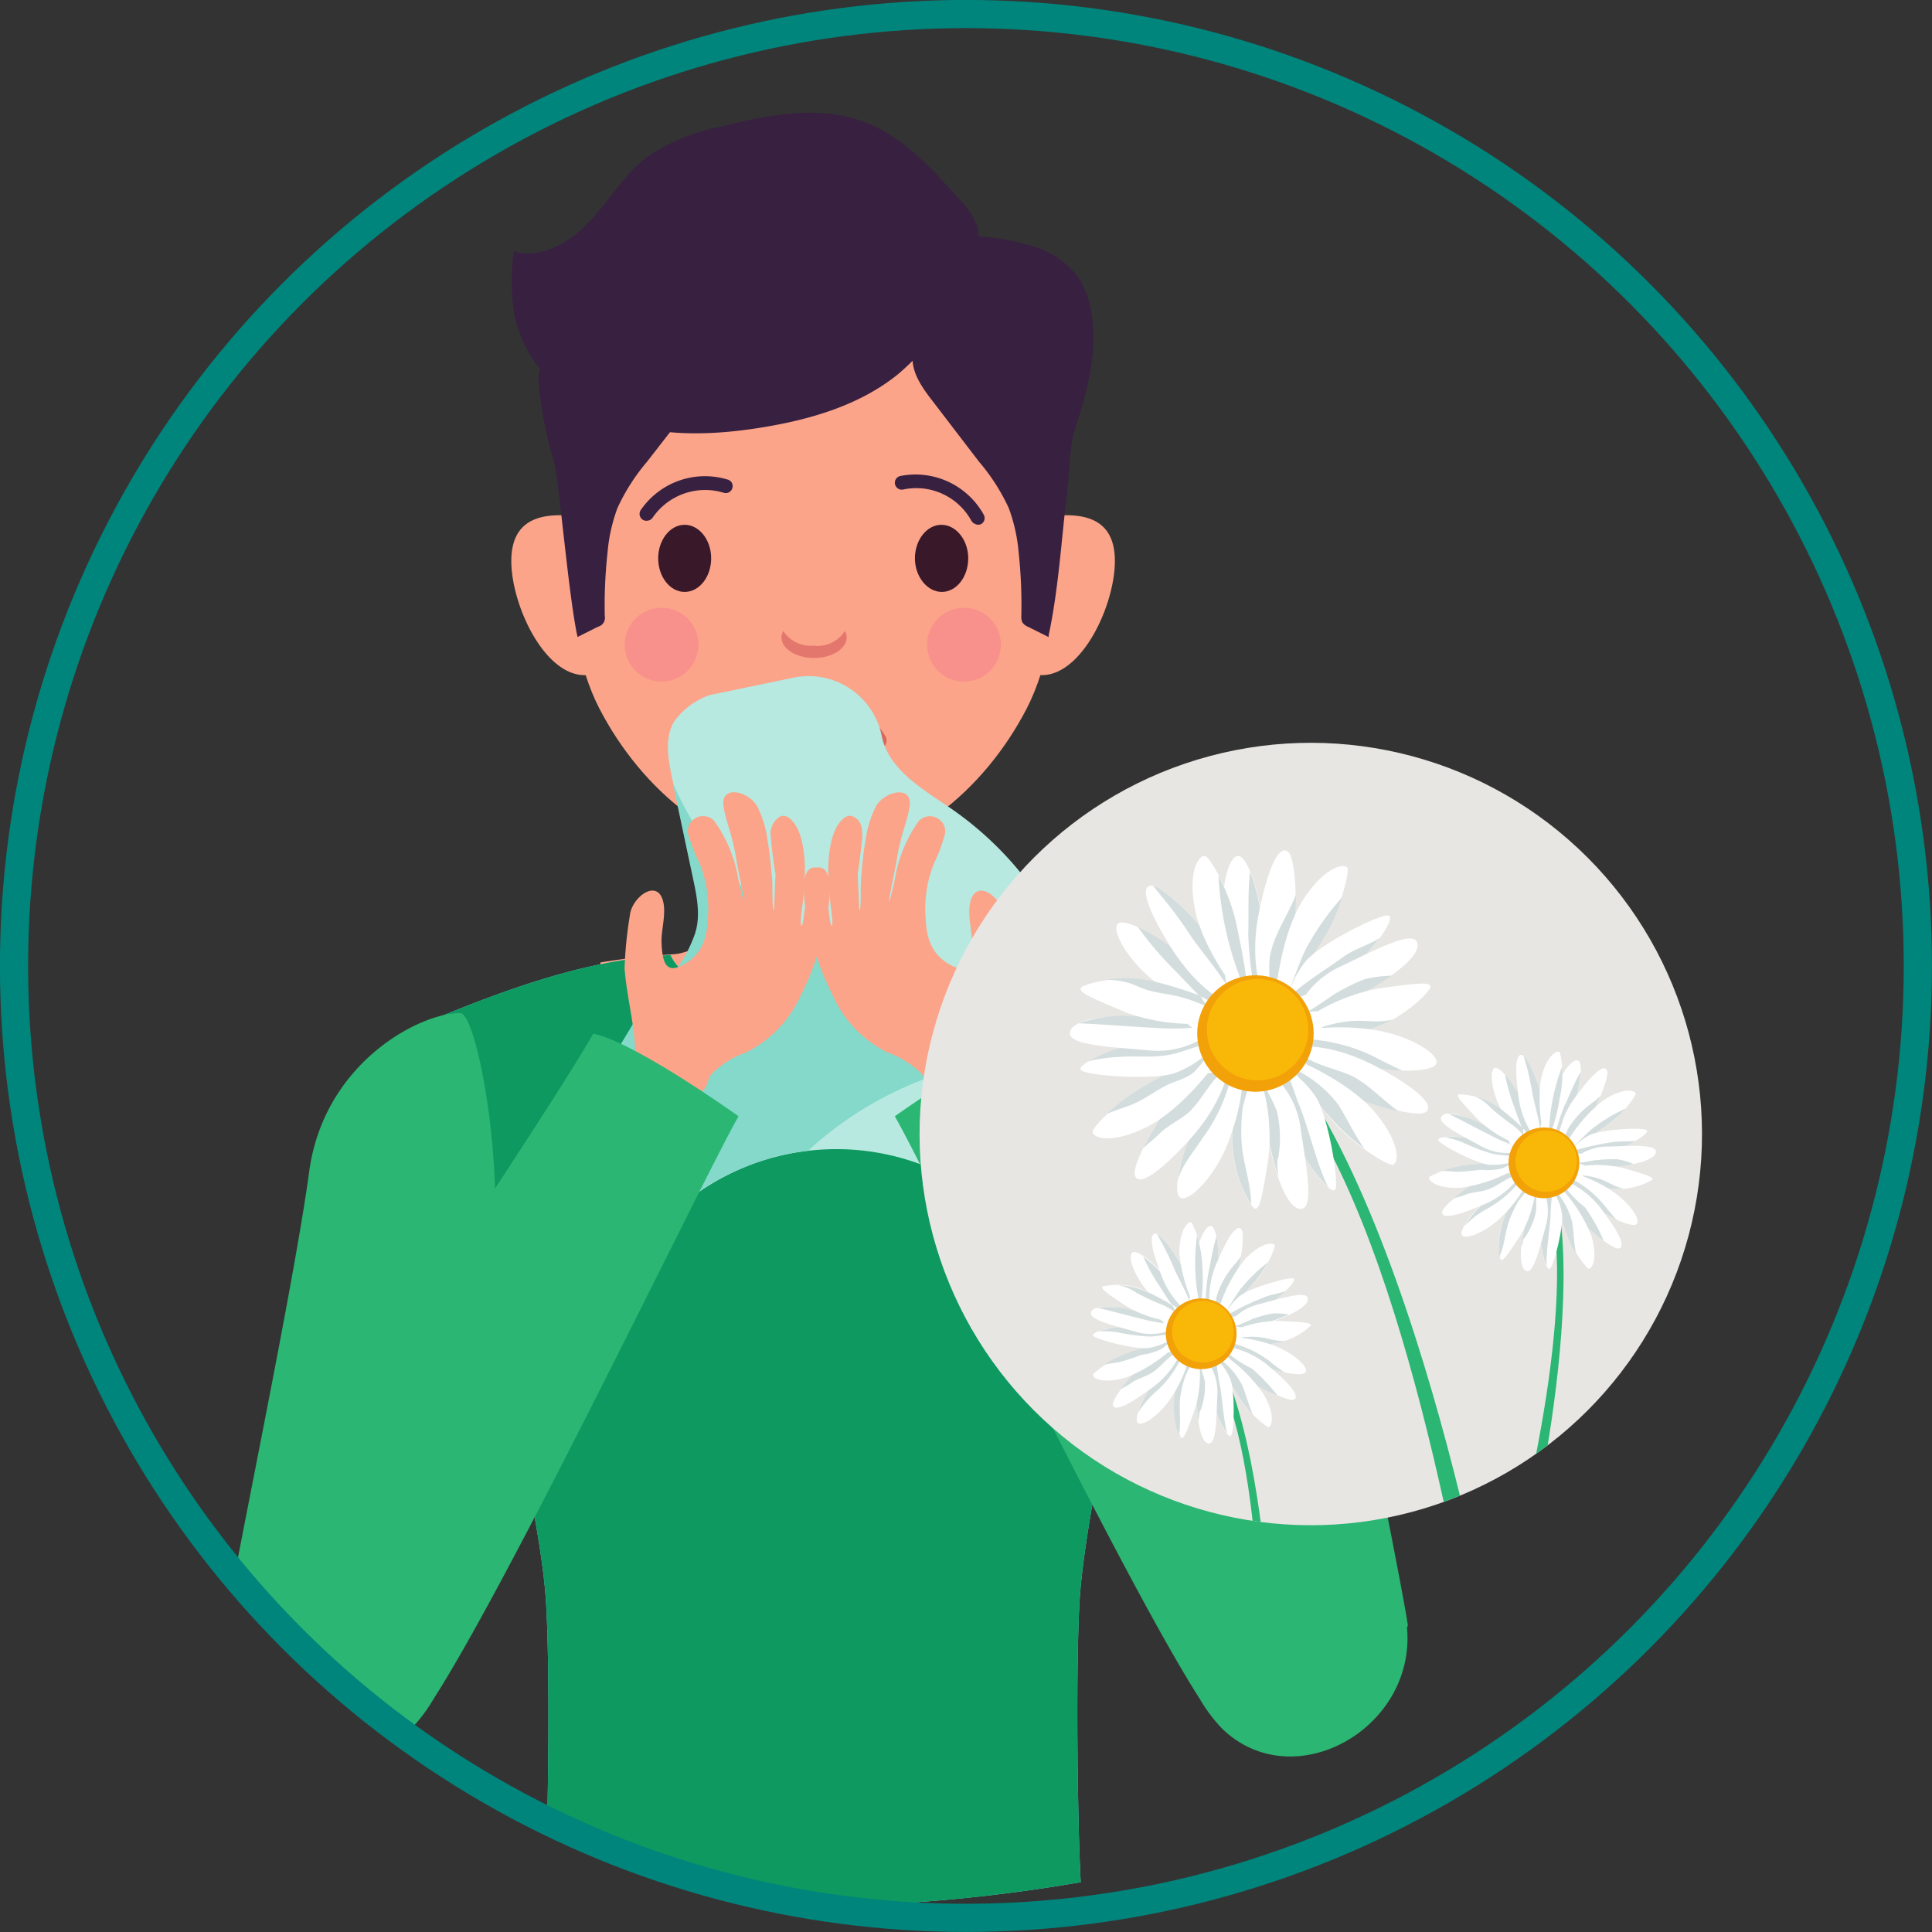 <svg xmlns="http://www.w3.org/2000/svg" xmlns:xlink="http://www.w3.org/1999/xlink" viewBox="0 0 177.59 177.59"><rect x="0" y="0" width="177.59" height="177.59" fill="#333333" stroke="none"/><defs><style>.cls-1,.cls-2{fill:none;}.cls-1{stroke:#00857c;stroke-miterlimit:10;stroke-width:2.59px;}.cls-3{clip-path:url(#clip-path);}.cls-4{fill:#fba489;}.cls-5{fill:#f1856a;}.cls-6{fill:#391829;}.cls-7{fill:#db675c;}.cls-8{fill:#382040;}.cls-9{fill:#e4776d;}.cls-10{fill:#f8918b;}.cls-11{fill:#6bdaed;}.cls-12{fill:#0e9960;}.cls-13{fill:#2bb673;}.cls-14{fill:#b7e9e0;}.cls-15{fill:#84d9ca;}.cls-16{clip-path:url(#clip-path-2);}.cls-17{fill:#e8e6e3;}.cls-18{fill:#fff;}.cls-19{fill:#d4dddd;}.cls-20{fill:#f2a108;}.cls-21{fill:#f9b808;}</style><clipPath id="clip-path"><circle class="cls-1" cx="88.79" cy="88.79" r="87.5"/></clipPath><clipPath id="clip-path-2"><circle class="cls-2" cx="120.49" cy="104.24" r="35.96" transform="translate(-38.42 115.73) rotate(-45)"/></clipPath></defs><g id="Слой_2" data-name="Слой 2"><g id="Text"><g class="cls-3"><path class="cls-4" d="M95.37,88.66a65.15,65.15,0,0,0-7.64-.94,4.86,4.86,0,0,1-4.61-4.84V71.71H66.35V82.88a4.83,4.83,0,0,1-4.51,4.84,64.16,64.16,0,0,0-6.65.75l-.26,22.77H95.64Z"/><path class="cls-5" d="M66.35,81.59a17.94,17.94,0,0,0,16.77,0V68.29H66.35Z"/><path class="cls-4" d="M60.5,54.8a7,7,0,0,1-6.76,7.26C50,62.06,47,55.58,47,51.57s2.94-4.62,6.72-4S60.5,50.79,60.5,54.8Z"/><path class="cls-4" d="M89,54.8a7,7,0,0,0,6.76,7.26c3.74,0,6.72-6.48,6.72-10.49s-2.94-4.62-6.72-4S89,50.79,89,54.8Z"/><path class="cls-4" d="M95.93,34.62c-2.59-7.5-21.2-7.75-21.2-7.75s-18.61.25-21.19,7.75-2.33,23,1.55,30.5,11.11,13.7,19.64,13.7,15.77-6.2,19.65-13.7S98.51,42.12,95.93,34.62Z"/><path class="cls-6" d="M65.37,51.32c0,1.71-1.09,3.09-2.44,3.09S60.5,53,60.5,51.32s1.09-3.08,2.43-3.08S65.37,49.62,65.37,51.32Z"/><path class="cls-6" d="M89,51.32c0,1.71-1.09,3.09-2.43,3.09S84.1,53,84.1,51.32s1.09-3.08,2.43-3.08S89,49.62,89,51.32Z"/><path class="cls-7" d="M74.73,64.19a7.28,7.28,0,0,1,6.69,3.53.8.8,0,0,1-.36,1.06.79.79,0,0,1-1-.36,5.78,5.78,0,0,0-5.28-2.66c-3.91,0-5.26,2.63-5.27,2.66a.8.8,0,0,1-1.06.36.79.79,0,0,1-.35-1.06C68.12,67.57,69.85,64.19,74.73,64.19Z"/><path class="cls-8" d="M59.28,29.52a9,9,0,0,1,3.76.25,3.72,3.72,0,0,1,2.55,2.58c.35,1.61-.72,3.16-1.74,4.46l-4.38,5.64a18.4,18.4,0,0,0-2.71,4.24,15.5,15.5,0,0,0-.92,4.15,44.49,44.49,0,0,0-.25,5.77.85.85,0,0,1-.62,1l-1.88.94c-.81-3.56-1.75-14.77-2.15-16.05a35.55,35.55,0,0,1-1.38-6.85,4.42,4.42,0,0,1,0-1.54,4.29,4.29,0,0,1,2.33-2.55A19.06,19.06,0,0,1,59.28,29.52Z"/><path class="cls-8" d="M86,21.14a.54.54,0,0,0-.3.17c-.38.51.18,2.19.28,2.74.14.71,1.54,5.37.52,5.72a3.72,3.72,0,0,0-2.55,2.58c-.35,1.61.72,3.16,1.73,4.46L90,42.45a18.44,18.44,0,0,1,2.72,4.24,15.5,15.5,0,0,1,.92,4.15,44.48,44.48,0,0,1,.24,5.77,1.31,1.31,0,0,0,.09.59,1.14,1.14,0,0,0,.54.42l1.88.94a1,1,0,0,0,0-.15c.91-4.25,1.16-8.66,1.68-13,.26-2.15.18-4.27.86-6.34,1.05-3.23,1.92-6.63,1.44-10a8.25,8.25,0,0,0-1.28-3.6,7.92,7.92,0,0,0-4-2.79,23.38,23.38,0,0,0-4.85-.94C89.56,21.63,86.92,20.9,86,21.14Z"/><path class="cls-8" d="M88.19,18.34c-2.53-2.86-5.22-5.82-8.8-7.15-4.15-1.55-8.78-.65-13.08.44a18.4,18.4,0,0,0-6.8,2.77c-2.12,1.6-3.48,4-5.28,5.92s-4.46,3.53-7,2.78a18.59,18.59,0,0,0,.12,6.14c1,4.47,4.86,7.91,9.19,9.43s9.06,1.35,13.57.61,9-2.08,12.47-4.91a23.42,23.42,0,0,0,6.66-9.46,6.21,6.21,0,0,0,.62-4A6.66,6.66,0,0,0,88.19,18.34Z"/><path class="cls-9" d="M74.73,59.35A3,3,0,0,1,72,58a1.4,1.4,0,0,0-.17.56c0,1.06,1.32,1.92,3,1.92s3-.86,3-1.92a1.26,1.26,0,0,0-.17-.56A3,3,0,0,1,74.73,59.35Z"/><path class="cls-10" d="M64.2,59.23a3.39,3.39,0,1,1-3.39-3.36A3.37,3.37,0,0,1,64.2,59.23Z"/><path class="cls-10" d="M92,59.23a3.39,3.39,0,1,1-3.39-3.36A3.37,3.37,0,0,1,92,59.23Z"/><path class="cls-11" d="M50.14,172.23a133.65,133.65,0,0,0,24.2,3,150.66,150.66,0,0,0,25-2.22c-.28-5.06-.47-19-.12-25.6.7-13.13,11.38-53.53,11.38-53.53-10.69-4.56-16.26-5.69-22.81-6.1-1.14,2.66-6.55,4.68-13.08,4.68s-11.94-2-13.08-4.68c-6.55.41-12.9,2.12-23.59,6.68,0,0,11.46,39.82,12.16,53C50.56,153.63,50.4,166.74,50.14,172.23Z"/><path class="cls-12" d="M50.14,172.23a133.65,133.65,0,0,0,24.2,3,150.66,150.66,0,0,0,25-2.22c-.28-5.06-.47-19-.12-25.6.7-13.13,11.38-53.53,11.38-53.53-10.69-4.56-16.26-5.69-22.81-6.1-1.14,2.66-6.55,4.68-13.08,4.68s-11.94-2-13.08-4.68c-6.55.41-12.9,2.12-23.59,6.68,0,0,11.46,39.82,12.16,53C50.56,153.63,50.4,166.74,50.14,172.23Z"/><path class="cls-8" d="M59.58,47.85a.65.65,0,0,1-.49-.07.64.64,0,0,1-.21-.87,7.16,7.16,0,0,1,8-2.83.62.62,0,0,1,.44.78.63.63,0,0,1-.78.44A5.85,5.85,0,0,0,60,47.57.63.63,0,0,1,59.58,47.85Z"/><path class="cls-8" d="M89.63,48.16a.66.66,0,0,1-.35-.31A5.78,5.78,0,0,0,83,45a.63.63,0,1,1-.22-1.25,7.17,7.17,0,0,1,7.66,3.59.63.63,0,0,1-.29.85A.62.62,0,0,1,89.63,48.16Z"/><path class="cls-13" d="M31.16,158.6c3.61,0,9.71-4.43,9.83-5.08a27.2,27.2,0,0,0,.48-4.32c.26-6.76,2.94-27.78,3.32-29.59,2.15-10.1-.85-26.51-2.5-26.49-3.77,0-12.53,4.62-13.87,14.58-1.4,10.38-6.74,35.7-7.65,41.55-.16,1,1.53-.4,1.51.64,0,1.43,0,3.17.09,5.13C23.83,158.57,27.55,158.63,31.16,158.6Z"/><path class="cls-14" d="M65.2,63.9A6.91,6.91,0,0,0,62,66.27c-.94,1.53-.59,3.49-.22,5.25.65,3.09,1.31,6.18,2,9.27.38,1.75.74,3.62.08,5.29a12.54,12.54,0,0,1-4.12,5.58l-8.9,14.83c.61,1.37,1.84,1.76,3.18,2.44l4.45,2.26a4.06,4.06,0,0,0,2.31.63,4.47,4.47,0,0,0,2.09-1.22,22.22,22.22,0,0,1,22.7-3.2c1.37.6,2.93,1.37,4.3.74s1.81-2.19,2.3-3.56a20,20,0,0,1,5.42-8.11A6.86,6.86,0,0,0,99.62,94a5.31,5.31,0,0,0-.21-3.31A30.89,30.89,0,0,0,87.52,74.39c-2.62-1.81-5.79-3.57-6.46-6.68v0A6.85,6.85,0,0,0,73,62.28Z"/><path class="cls-15" d="M99.54,94.15c0-.06.06-.11.08-.17a5.21,5.21,0,0,0-.18-3.21,32.07,32.07,0,0,1-11.09.75A33.18,33.18,0,0,1,61.85,72l1.86,8.79c.38,1.75.74,3.62.08,5.29a12.54,12.54,0,0,1-4.12,5.58l-8.9,14.83c.61,1.37,1.84,1.76,3.18,2.44l4.45,2.26a4.06,4.06,0,0,0,2.31.63,4.47,4.47,0,0,0,2.09-1.22,21.46,21.46,0,0,1,8.39-4.25A33.18,33.18,0,0,1,99.54,94.15Z"/><path class="cls-15" d="M97,97.05c.19-.19.37-.4.57-.58A6.86,6.86,0,0,0,99.62,94a5.31,5.31,0,0,0-.21-3.31,30,30,0,0,0-2.49-5.83A32.9,32.9,0,0,1,71,93.63l-1.06-.14a31.92,31.92,0,0,1-10.26.56c-.44,0-.89-.11-1.33-.18l-7.57,12.62c.61,1.37,1.84,1.76,3.18,2.44l4.45,2.26a4.06,4.06,0,0,0,2.31.63,4.47,4.47,0,0,0,2.09-1.22,21.87,21.87,0,0,1,11.46-4.82A33.1,33.1,0,0,1,97,97.05Z"/><path class="cls-4" d="M75.37,79.74h-.25c-1.07.12-1.16,5.72-1.47,5.32s1-5-.13-8.38c-.24-.72-1-2-1.82-1.62A1.82,1.82,0,0,0,70.87,77c0,.75.42,3.47.42,3.4,0-.27-.14,3.32-.14,3.32C71,83.59,71,82.36,71,82c0-.56,0-1.09-.07-1.65-.09-1.07-.2-2.13-.39-3.18a9.4,9.4,0,0,0-.94-3.05c-.81-1.43-3.39-2-3.09,0,.21,1.42.84,2.65,1.19,5,.07.47.79,3.82.68,3.78a24,24,0,0,1-.62-2.66,12.75,12.75,0,0,0-2.11-4.79,1.41,1.41,0,0,0-2.42,1.12,15.16,15.16,0,0,0,1.05,2.72,11,11,0,0,1,.78,5.14c-.07,1.91-.6,3.31-2.18,4.21s-2,0-2.07-2c-.06-1.21.57-3,0-4.19-.73-1.51-2.8.19-2.92,1.75a36.69,36.69,0,0,0-.48,4.84c.25,3,1,5.26,1,8.35a5.81,5.81,0,0,1-.56,2.55l-.69,1.48A26.18,26.18,0,0,0,61.53,108c1.17-3.06,2.23-5.8,3.08-7.8.41-.21.46-1.09.78-1.45a8.32,8.32,0,0,1,3.17-2,10.75,10.75,0,0,0,5.08-5.33,24.06,24.06,0,0,0,1.91-5.14C76.19,83.93,76.86,79.94,75.37,79.74Z"/><path class="cls-13" d="M37.8,158.9a14.84,14.84,0,0,0,2.09-2.79c7.48-11.69,25-48.34,28-53.5,0,0-9.62-6.88-13.36-7.59-4.3,7.55-26.42,40.39-31.18,47.4a17.81,17.81,0,0,0-1.92,4.37C17.72,157.54,30.61,165.86,37.8,158.9Z"/><path class="cls-13" d="M119,158.6c-3.61,0-9.71-4.43-9.84-5.08a28.41,28.41,0,0,1-.48-4.32c-.25-6.76-2.93-27.78-3.32-29.59-2.14-10.1.85-26.51,2.51-26.49,3.76,0,12.53,4.62,13.87,14.58,1.39,10.38,6.73,35.7,7.65,41.55.16,1-1.53-.4-1.51.64,0,1.43,0,3.17-.09,5.13C126.32,158.57,122.59,158.63,119,158.6Z"/><path class="cls-4" d="M74.77,79.74H75c1.08.12,1.17,5.72,1.47,5.32s-1-5,.14-8.38c.24-.72,1-2,1.82-1.62s.84,1.23.82,1.91-.42,3.47-.41,3.4c0-.27.14,3.32.14,3.32.18-.1.13-1.33.14-1.68,0-.56,0-1.09.07-1.65a30.66,30.66,0,0,1,.38-3.18,9.91,9.91,0,0,1,.94-3.05c.81-1.43,3.4-2,3.1,0-.21,1.42-.84,2.65-1.2,5-.07.47-.79,3.82-.67,3.78a24,24,0,0,0,.62-2.66,12.87,12.87,0,0,1,2.1-4.79,1.41,1.41,0,0,1,2.42,1.12,14.41,14.41,0,0,1-1,2.72,11.12,11.12,0,0,0-.79,5.14c.08,1.91.61,3.31,2.19,4.21s2,0,2.07-2c0-1.21-.57-3,0-4.19.73-1.51,2.79.19,2.92,1.75a36.69,36.69,0,0,1,.48,4.84c-.26,3-1,5.26-1,8.35a6,6,0,0,0,.57,2.55l.68,1.48A25.87,25.87,0,0,1,88.62,108c-1.17-3.06-2.23-5.8-3.09-7.8-.4-.21-.45-1.09-.77-1.45a8.4,8.4,0,0,0-3.17-2,10.75,10.75,0,0,1-5.08-5.33,24.06,24.06,0,0,1-1.91-5.14C74,83.93,73.28,79.94,74.77,79.74Z"/><path class="cls-13" d="M112.34,158.9a14.84,14.84,0,0,1-2.09-2.79c-7.47-11.69-25-48.34-28-53.5,0,0,9.63-6.88,13.37-7.59,4.3,7.55,26.42,40.39,31.18,47.4a18.19,18.19,0,0,1,1.92,4.37C132.43,157.54,119.54,165.86,112.34,158.9Z"/><g class="cls-16"><circle class="cls-17" cx="120.49" cy="104.24" r="35.96" transform="translate(-38.42 115.73) rotate(-45)"/><path class="cls-13" d="M117.05,95.87c-.43.82-.59.37-1,1.19,11.46,10.89,17.49,43.63,20.42,60.41h1.89S131.26,112.59,117.05,95.87Z"/><path class="cls-18" d="M114.24,90.72a20.6,20.6,0,0,1-1.78-6.48c-.25-3.34.69-6,1.57-5.49s2,4.15,2,7S115.88,93.08,114.24,90.72Z"/><path class="cls-19" d="M114.74,85.77a30.56,30.56,0,0,0,.63,5.45c.6-.7.68-3.45.66-5.45a17.18,17.18,0,0,0-1.12-5.64C114.68,82,114.8,84,114.74,85.77Z"/><path class="cls-18" d="M116,91.16s-1.25-2.8-.21-7.64,2.06-5.93,2.72-5.1,1.14,7.64-.73,10.92C116.57,91.5,116,91.16,116,91.16Z"/><path class="cls-19" d="M118.67,83.27c-.82,1.72-2.06,3.64-2,5.59,0,.67,0,1.35,0,2a6.24,6.24,0,0,0,1.14-1.55c1-1.82,1.35-4.71,1.31-7.08C119,82.6,118.83,82.94,118.67,83.27Z"/><path class="cls-18" d="M117.26,91.39s.44-5.44,2.51-8.67,4-3.42,4.11-2.88-.76,4.11-2.32,6.55S117.81,92.46,117.26,91.39Z"/><path class="cls-19" d="M120,87.3c-.53,1.1-.93,2.3-1.4,3.46a49.91,49.91,0,0,0,3-4.37,17.21,17.21,0,0,0,1.78-3.93A24.64,24.64,0,0,0,120,87.3Z"/><path class="cls-18" d="M118.65,92.21c-.61-.2.1-2.29,1.38-3.86s7-4.47,7.64-4.18-1.68,3.64-4.15,5.39S119.85,92.61,118.65,92.21Z"/><path class="cls-19" d="M121.83,90.81c.49-.38,1-.8,1.69-1.25a15.18,15.18,0,0,0,3.28-3.33c-.91.6-2.33,1-3.31,1.72-1.17.87-4.26,2.78-5.18,3.92a2.46,2.46,0,0,1-.22.25C118.54,92,121.37,90.93,121.83,90.81Z"/><path class="cls-18" d="M119.12,93.05a8.07,8.07,0,0,1,4.22-4.26c3.38-1.64,6.47-3.24,6.91-2.18s-1.82,2.87-4.33,4.29S119,94.47,119.12,93.05Z"/><path class="cls-19" d="M121.7,93a36.75,36.75,0,0,0,4.22-2.07,23,23,0,0,0,2-1.24,11,11,0,0,0-2.49.32,19,19,0,0,0-2.79,1.38l-.28.19c-.77.55-1.48,1-2.19,1.45A6.26,6.26,0,0,1,121.7,93Z"/><path class="cls-18" d="M119.41,94.1a17.62,17.62,0,0,1,7.31-3.24c3.89-.54,4.69-.58,4.77-.18s-2.73,3.17-5.5,3.89S118.74,96.82,119.41,94.1Z"/><path class="cls-19" d="M124,95.11l2-.54a9,9,0,0,0,2-.85c-2.07.49-3.07-.41-6.56.71A18.13,18.13,0,0,1,124,95.11Z"/><path class="cls-18" d="M120.41,94.62a20.39,20.39,0,0,1,6.71.2c3.27.74,5.53,2.43,4.79,3.11s-4.54.66-7.3-.15S117.67,95.48,120.41,94.62Z"/><path class="cls-19" d="M126.19,97.07a16,16,0,0,0-6.62-1.57c.41.79,3.08,1.7,5,2.28a17.05,17.05,0,0,0,4.34.63C128,98,127.11,97.55,126.19,97.07Z"/><path class="cls-18" d="M119.46,96.2s3-.38,7.36,2,5.06,3.72,4.07,4.1-7.63-1.16-10.21-3.91C119,96.61,119.46,96.2,119.46,96.2Z"/><path class="cls-19" d="M123.9,98.74c-1.53-.61-3-.86-4.37-1.85a6.54,6.54,0,0,0,1.15,1.54c1.76,1.88,5.41,3.19,7.86,3.71C127.07,101.11,125.53,99.38,123.9,98.74Z"/><path class="cls-18" d="M118.88,97.3s5.06,2,7.55,5,2.09,4.79,1.53,4.77-3.7-1.94-5.57-4.15S117.7,97.51,118.88,97.3Z"/><path class="cls-19" d="M123,101.52a11.06,11.06,0,0,0-4.2-3.34,33.24,33.24,0,0,0,3.63,4.7,17.7,17.7,0,0,0,3,2.7C124.47,104.29,123.81,102.77,123,101.52Z"/><path class="cls-18" d="M117.69,98.38c.37-.52,2.15.78,3.27,2.46s2.2,8.06,1.75,8.53-3-2.67-3.92-5.55S117,99.41,117.69,98.38Z"/><path class="cls-19" d="M119.4,101.53c-.25-.59-1.05-3.07-1.31-3.62,0,0-.47,0-.47,0,0,.42.64,3.83.58,4.23.18.51.38,1.06.59,1.68a13.7,13.7,0,0,0,3.32,5.34C121,107,120.35,103.8,119.4,101.53Z"/><path class="cls-18" d="M116.75,98.59a8,8,0,0,1,2.82,5.28c.57,3.72,1.19,7.15.05,7.25s-2.21-2.58-2.83-5.4S115.43,98,116.75,98.59Z"/><path class="cls-19" d="M117.42,107.26c0-.08,0-.16,0-.23a1.09,1.09,0,0,1,.08-.61,10.68,10.68,0,0,0-.12-4.24c-.25-.77-.84-1.73-1.29-2.71a25.3,25.3,0,0,0,.74,6.25,23.64,23.64,0,0,0,.69,2.49A7.69,7.69,0,0,1,117.42,107.26Z"/><path class="cls-18" d="M115.65,98.56a17.48,17.48,0,0,1,.94,7.94c-.62,3.88-.82,4.65-1.23,4.6s-2.22-3.54-2.1-6.39S113.25,97.12,115.65,98.56Z"/><path class="cls-19" d="M114.23,101.84a24.18,24.18,0,0,1,1.09-3.45c-.31.25-1.54,2.17-1.85,2.43-.15,1.24-.16,2.72-.21,3.89a11.92,11.92,0,0,0,1.74,6c0-1.93-.71-3.63-.87-5.64A17.59,17.59,0,0,1,114.23,101.84Z"/><path class="cls-18" d="M114.23,99.49a20.66,20.66,0,0,1-1.75,6.49c-1.48,3-3.65,4.82-4.14,3.94s.41-4.57,1.84-7.07S114,96.63,114.23,99.49Z"/><path class="cls-19" d="M110.48,104.7a15.67,15.67,0,0,0,2.45-4.86,8.37,8.37,0,0,0,.17-1.1,18.26,18.26,0,0,0-2.92,4.11,16.68,16.68,0,0,0-1.94,5.73C108.59,107.13,109.74,105.87,110.48,104.7Z"/><path class="cls-18" d="M112.91,98.21s-.34,3.05-3.69,6.69-4.79,4.06-4.93,3,2.89-7.16,6.16-9C112.62,97.64,112.91,98.21,112.91,98.21Z"/><path class="cls-19" d="M110.78,98.7l-.33.18c-2.19,1.25-4.27,4.4-5.36,6.66.47-.46,1-.83,1.48-1.32.67-.71,2.05-1.37,2.74-2,1.28-1.26,1.77-2.61,3.11-3.78C111.88,98.5,111.33,98.61,110.78,98.7Z"/><path class="cls-18" d="M112,97.39s-3.13,4.46-6.56,6.19-5.15.94-5,.39,2.75-3.15,5.33-4.46S112,96.19,112,97.39Z"/><path class="cls-19" d="M104.06,101.53c1.06-.44,2-1.14,3-1.68s2.13-.68,2.9-1.51a9.23,9.23,0,0,0,.93-1.2,38.45,38.45,0,0,0-5.16,2.37,18.39,18.39,0,0,0-4,2.9C102.48,102.06,103.34,101.82,104.06,101.53Z"/><path class="cls-18" d="M111.41,93.25a20.36,20.36,0,0,1-5.77-3.44c-2.51-2.23-3.66-4.8-2.68-5s4.29,1.63,6.31,3.68S114.23,93.82,111.41,93.25Z"/><path class="cls-19" d="M104.68,85.33a31.48,31.48,0,0,0,3,3.56c1,1,1.9,2,2.93,3a3.07,3.07,0,0,0,1.85.9c-.28-.53-.54-1.07-.77-1.62a30.12,30.12,0,0,0-2.39-2.68,16.8,16.8,0,0,0-4.73-3.3A1.24,1.24,0,0,1,104.68,85.33Z"/><path class="cls-18" d="M113,92.32s-2.84-1.14-5.44-5.35-2.63-5.71-1.58-5.56,6.12,4.71,7,8.37C113.63,92.2,113,92.32,113,92.32Z"/><path class="cls-19" d="M112.45,88.29c-1.63-3.3-5.56-6.75-6.47-6.88h0c.34.4.65.83,1,1.23a40.89,40.89,0,0,1,2.63,3.63c1.13,1.55,2.08,2.62,3.1,4.23C112.63,89.77,112.54,89,112.45,88.29Z"/><path class="cls-18" d="M114.05,91.64s-3.45-4.22-4.2-8,.49-5.22,1-4.92,2.3,3.49,2.86,6.33S115.18,92,114.05,91.64Z"/><path class="cls-19" d="M114.54,91.22c.21-1.1-.43-4-.86-6.16A18,18,0,0,0,112,80.49,30.71,30.71,0,0,0,114.54,91.22Z"/><path class="cls-18" d="M111.19,96c.42.48-1.26,1.91-3.15,2.62s-8.35.27-8.7-.28,3.29-2.28,6.3-2.53S110.36,95,111.19,96Z"/><path class="cls-19" d="M102.82,97.16c2-.16,3,.15,5-.27.83-.18,2.51-.87,3.36-.94-.84-.91-2.53-.41-5.52-.16A14.65,14.65,0,0,0,100,97.56,14.88,14.88,0,0,1,102.82,97.16Z"/><path class="cls-18" d="M111.2,95a8,8,0,0,1-5.79,1.53c-3.74-.31-7.22-.5-7.06-1.63s3-1.55,5.91-1.5S112.05,93.86,111.2,95Z"/><path class="cls-19" d="M106.08,94.48a25.92,25.92,0,0,0,3.52,0,10.29,10.29,0,0,1-.87-.76,39.08,39.08,0,0,0-4.47-.33,13.32,13.32,0,0,0-5.1.67C101.47,94.16,103.74,94.36,106.08,94.48Z"/><path class="cls-18" d="M111.49,94a17.62,17.62,0,0,1-7.94-.92c-3.63-1.51-4.34-1.88-4.2-2.26s4-1.35,6.71-.57S113.45,92,111.49,94Z"/><path class="cls-19" d="M110.33,91.53a37.61,37.61,0,0,0-4.27-1.32,11,11,0,0,0-4.46-.13,6.49,6.49,0,0,1,3,.6c1.48.67,2.93.63,4.43,1.11.66.21,1.3.47,1.93.73C110.74,92.19,110.53,91.86,110.33,91.53Z"/><path class="cls-20" d="M120.75,95a5.35,5.35,0,1,1-5.35-5.35A5.34,5.34,0,0,1,120.75,95Z"/><circle class="cls-21" cx="115.6" cy="94.65" r="4.66"/><path class="cls-13" d="M142.62,107.77c-.43.35-.42.06-.85.41,3.67,8.85-1,28.48-3.54,38.49l1.05.47S146.39,120.53,142.62,107.77Z"/><path class="cls-18" d="M142.33,104.23a12.53,12.53,0,0,1,.61-4c.68-1.92,1.86-3.16,2.22-2.66s.07,2.78-.62,4.38S142.66,105.94,142.33,104.23Z"/><path class="cls-19" d="M143.82,101.61a20.11,20.11,0,0,0-1,3.17c.51-.24,1.23-1.74,1.71-2.86a10.36,10.36,0,0,0,.77-3.4C144.73,99.48,144.29,100.65,143.82,101.61Z"/><path class="cls-18" d="M143.22,104.91a8,8,0,0,1,1.76-4.28c1.77-2.43,2.6-2.79,2.76-2.16s-1.25,4.51-3.09,5.87C143.43,105.23,143.22,104.91,143.22,104.91Z"/><path class="cls-19" d="M146.62,101.19a8.23,8.23,0,0,0-2.5,2.59c-.17.38-.32.76-.48,1.14a4,4,0,0,0,1-.58,9.17,9.17,0,0,0,2.47-3.6Z"/><path class="cls-18" d="M143.84,105.34a13.88,13.88,0,0,1,3.53-4.19c1.94-1.28,3-.92,3-.58a9.4,9.4,0,0,1-2.9,3.06C146,104.59,143.88,106.07,143.84,105.34Z"/><path class="cls-19" d="M146.36,103.75c-.56.47-1.08,1-1.63,1.57a30.52,30.52,0,0,0,2.72-1.69,11.38,11.38,0,0,0,2-1.74A14.66,14.66,0,0,0,146.36,103.75Z"/><path class="cls-18" d="M144.41,106.14c-.29-.27.62-1.25,1.71-1.8s5-.75,5.26-.44-1.82,1.6-3.62,2S145,106.65,144.41,106.14Z"/><path class="cls-19" d="M146.51,106.14l1.25-.28a9.26,9.26,0,0,0,2.64-1c-.66.11-1.54,0-2.26.14a23.42,23.42,0,0,0-3.83.89l-.19.09C144.41,106,146.23,106.1,146.51,106.14Z"/><path class="cls-18" d="M144.47,106.72a4.85,4.85,0,0,1,3.38-1.33c2.27-.07,4.38-.2,4.36.49s-1.71,1.15-3.45,1.32S144,107.47,144.47,106.72Z"/><path class="cls-19" d="M145.92,107.31a24,24,0,0,0,2.84-.11c.48,0,1-.12,1.4-.21a7.42,7.42,0,0,0-1.46-.43,11.73,11.73,0,0,0-1.88.08l-.21,0c-.56.11-1.07.2-1.57.26A3.74,3.74,0,0,1,145.92,107.31Z"/><path class="cls-18" d="M144.37,107.37a10.57,10.57,0,0,1,4.84,0c2.29.65,2.75.83,2.69,1.07a6.32,6.32,0,0,1-4,.8C146.19,109,143.33,108.72,144.37,107.37Z"/><path class="cls-19" d="M146.67,109.06l1.23.19a5.44,5.44,0,0,0,1.34,0c-1.27-.24-1.61-1-3.81-1.22A10.64,10.64,0,0,1,146.67,109.06Z"/><path class="cls-18" d="M144.79,107.9a12.34,12.34,0,0,1,3.67,1.77c1.63,1.21,2.47,2.7,1.89,2.9s-2.68-.76-4-1.88S143.06,107.71,144.79,107.9Z"/><path class="cls-19" d="M147.39,110.69a9.59,9.59,0,0,0-3.28-2.51c0,.54,1.29,1.71,2.23,2.51a11.34,11.34,0,0,0,2.25,1.42C148.17,111.66,147.78,111.17,147.39,110.69Z"/><path class="cls-18" d="M143.88,108.54a8,8,0,0,1,3.57,2.95c1.8,2.4,1.89,3.3,1.25,3.27s-3.94-2.52-4.7-4.68C143.51,108.65,143.88,108.54,143.88,108.54Z"/><path class="cls-19" d="M145.71,111a10.47,10.47,0,0,1-2-2.09,3.72,3.72,0,0,0,.25,1.13,10.22,10.22,0,0,0,3.45,4A16.36,16.36,0,0,0,145.71,111Z"/><path class="cls-18" d="M143.28,109a13.85,13.85,0,0,1,3,4.6c.65,2.23,0,3.17-.33,3a9.59,9.59,0,0,1-2.06-3.67C143.37,111.28,142.58,108.84,143.28,109Z"/><path class="cls-19" d="M144.51,112.35a6.76,6.76,0,0,0-1.51-2.88,20.18,20.18,0,0,0,.86,3.5,10,10,0,0,0,1,2.23C144.67,114.27,144.67,113.26,144.51,112.35Z"/><path class="cls-18" d="M142.36,109.32c.33-.2,1,1,1.21,2.17s-.77,5-1.13,5.15-1-2.21-.81-4S141.7,109.71,142.36,109.32Z"/><path class="cls-19" d="M142.53,111.48c0-.38.18-2,.16-2.32,0,0-.25-.13-.26-.12-.09.24-.58,2.28-.71,2.49s-.05.68-.09,1.08a8.44,8.44,0,0,0,.53,3.77C142.1,114.89,142.5,113,142.53,111.48Z"/><path class="cls-18" d="M141.78,109.2a4.87,4.87,0,0,1,.27,3.63c-.6,2.19-1.1,4.25-1.75,4s-.59-2-.24-3.68S141.19,108.57,141.78,109.2Z"/><path class="cls-19" d="M140,114.17l0-.13a.67.67,0,0,1,.19-.32,6.38,6.38,0,0,0,1-2.38c.05-.49,0-1.17,0-1.82a15.74,15.74,0,0,0-1.12,3.65,12.48,12.48,0,0,0-.23,1.54A3.93,3.93,0,0,1,140,114.17Z"/><path class="cls-18" d="M141.19,108.92a10.65,10.65,0,0,1-1.43,4.63c-1.3,2-1.61,2.37-1.82,2.25a6.34,6.34,0,0,1,.41-4.06C139.12,110.18,140.21,107.53,141.19,108.92Z"/><path class="cls-19" d="M139.59,110.38a17.18,17.18,0,0,1,1.45-1.64c-.23.07-1.38.83-1.61.89-.4.65-.77,1.47-1.08,2.11a7.32,7.32,0,0,0-.52,3.76c.49-1.06.5-2.19.91-3.34A11.19,11.19,0,0,1,139.59,110.38Z"/><path class="cls-18" d="M140.17,109.09a12.55,12.55,0,0,1-2.57,3.16c-1.56,1.3-3.2,1.77-3.26,1.16s1.35-2.43,2.76-3.46S140.75,107.44,140.17,109.09Z"/><path class="cls-19" d="M136.81,111.05a9.74,9.74,0,0,0,2.56-2.09c.13-.18.25-.38.36-.57A11,11,0,0,0,137.1,110a10.16,10.16,0,0,0-2.49,2.7A8.48,8.48,0,0,1,136.81,111.05Z"/><path class="cls-18" d="M139.75,108.05a8,8,0,0,1-3.69,2.8c-2.75,1.19-3.65,1.07-3.47.46s3.36-3.26,5.64-3.49C139.73,107.66,139.75,108.05,139.75,108.05Z"/><path class="cls-19" d="M138.45,107.8l-.22,0a10,10,0,0,0-4.61,2.37c.37-.14.77-.21,1.14-.37.55-.22,1.47-.26,2-.46,1-.38,1.63-1,2.66-1.33Z"/><path class="cls-18" d="M139.43,107.36a13.81,13.81,0,0,1-5.16,1.82c-2.33.12-3.08-.75-2.87-1a9.44,9.44,0,0,1,4-1.16C137.21,106.92,139.77,106.71,139.43,107.36Z"/><path class="cls-19" d="M134,107.71a20.6,20.6,0,0,0,2.08-.19,5.73,5.73,0,0,0,2-.12,6.24,6.24,0,0,0,.81-.44,22.59,22.59,0,0,0-3.45.05,10.87,10.87,0,0,0-2.92.62C133,107.62,133.56,107.7,134,107.71Z"/><path class="cls-18" d="M140.14,104.93a12.29,12.29,0,0,1-2.35-3.32c-.84-1.86-.85-3.56-.25-3.45s2,2,2.59,3.58S141.56,105.94,140.14,104.93Z"/><path class="cls-19" d="M138.36,98.89a18.42,18.42,0,0,0,.77,2.7c.29.79.55,1.6.9,2.36a1.89,1.89,0,0,0,.8,1c0-.37,0-.73,0-1.09a15.73,15.73,0,0,0-.67-2.08,10.33,10.33,0,0,0-1.8-3Z"/><path class="cls-18" d="M141.25,104.81a8,8,0,0,1-1.7-4.31c-.41-3-.05-3.81.5-3.46s2.23,4.11,1.84,6.37C141.63,104.9,141.25,104.81,141.25,104.81Z"/><path class="cls-19" d="M141.94,102.44c-.09-2.23-1.42-5.11-1.89-5.4h0c.09.3.16.62.27.94a26.54,26.54,0,0,1,.56,2.65c.25,1.14.51,2,.68,3.11C141.67,103.31,141.8,102.87,141.94,102.44Z"/><path class="cls-18" d="M142,104.69a13.89,13.89,0,0,1-.36-5.46c.51-2.28,1.55-2.77,1.75-2.49a9.54,9.54,0,0,1,0,4.21C143,102.66,142.53,105.18,142,104.69Z"/><path class="cls-19" d="M142.37,104.57a15.36,15.36,0,0,0,1-3.62A10.69,10.69,0,0,0,143.6,98,18.79,18.79,0,0,0,142.37,104.57Z"/><path class="cls-18" d="M139.35,106.39c.11.37-1.17.75-2.39.68s-4.69-1.9-4.76-2.29,2.39-.46,4.12.14S139.12,105.66,139.35,106.39Z"/><path class="cls-19" d="M134.42,105a18.55,18.55,0,0,0,2.82,1.07c.51.11,1.61.14,2.1.31-.24-.72-1.31-.85-3-1.45a9,9,0,0,0-3.55-.4A8.63,8.63,0,0,1,134.42,105Z"/><path class="cls-18" d="M139.59,105.86a4.86,4.86,0,0,1-3.58-.58c-2-1.09-3.88-2-3.51-2.64s2.05-.11,3.64.62S140.34,105.43,139.59,105.86Z"/><path class="cls-19" d="M136.89,104.3a17.41,17.41,0,0,0,1.94.88,6.27,6.27,0,0,1-.3-.64,24.25,24.25,0,0,0-2.39-1.28,8.08,8.08,0,0,0-3-.88C134.41,103,135.62,103.66,136.89,104.3Z"/><path class="cls-18" d="M140,105.35a10.64,10.64,0,0,1-4.17-2.47c-1.64-1.72-1.94-2.11-1.77-2.28a6.32,6.32,0,0,1,3.85,1.33C139.26,103,141.59,104.71,140,105.35Z"/><path class="cls-19" d="M140,103.71a24.9,24.9,0,0,0-2.05-1.78,6.79,6.79,0,0,0-2.44-1.17,4.06,4.06,0,0,1,1.52,1.07,22.13,22.13,0,0,0,2.18,1.71c.31.27.6.57.89.87C140,104.18,140,104,140,103.71Z"/><path class="cls-20" d="M144.89,108.2a3.25,3.25,0,1,1-1.65-4.28A3.24,3.24,0,0,1,144.89,108.2Z"/><path class="cls-21" d="M144.7,107.88a2.82,2.82,0,1,1-1.44-3.73A2.83,2.83,0,0,1,144.7,107.88Z"/><path class="cls-13" d="M111.3,123.3c-.35.44-.39.16-.74.59,5.59,7.79,5.47,28,5.31,38.29l1.14.22S117.87,134.87,111.3,123.3Z"/><path class="cls-18" d="M110.21,119.92a12.59,12.59,0,0,1-.33-4.06c.23-2,1.1-3.5,1.56-3.1s.7,2.7.39,4.41S110.92,121.51,110.21,119.92Z"/><path class="cls-19" d="M111.07,117a18.24,18.24,0,0,0-.24,3.31c.43-.35.79-2,1-3.17a10.17,10.17,0,0,0,0-3.49C111.46,114.75,111.3,116,111.07,117Z"/><path class="cls-18" d="M111.23,120.38a8,8,0,0,1,.74-4.57c1.17-2.77,1.9-3.3,2.19-2.73s-.18,4.68-1.67,6.42C111.51,120.65,111.23,120.38,111.23,120.38Z"/><path class="cls-19" d="M113.69,116a8.19,8.19,0,0,0-1.84,3.1c-.08.4-.14.81-.21,1.21a3.56,3.56,0,0,0,.85-.79,9.08,9.08,0,0,0,1.58-4.07C114,115.62,113.82,115.8,113.69,116Z"/><path class="cls-18" d="M111.93,120.66a13.85,13.85,0,0,1,2.48-4.88c1.6-1.7,2.75-1.59,2.78-1.25a9.72,9.72,0,0,1-2.13,3.64C113.85,119.44,112.14,121.35,111.93,120.66Z"/><path class="cls-19" d="M114,118.53c-.44.59-.81,1.26-1.23,1.9a30.07,30.07,0,0,0,2.27-2.26,11.26,11.26,0,0,0,1.51-2.14A14.78,14.78,0,0,0,114,118.53Z"/><path class="cls-18" d="M112.66,121.3c-.34-.19.33-1.35,1.26-2.14s4.71-1.86,5-1.62-1.41,2-3.08,2.73S113.33,121.68,112.66,121.3Z"/><path class="cls-19" d="M114.72,120.83c.33-.17.71-.36,1.15-.56a9.08,9.08,0,0,0,2.33-1.61c-.61.26-1.5.33-2.17.66a23,23,0,0,0-3.52,1.74l-.17.12C112.63,121.15,114.43,120.85,114.72,120.83Z"/><path class="cls-18" d="M112.85,121.85a4.9,4.9,0,0,1,3-2c2.2-.59,4.22-1.2,4.36-.52s-1.41,1.51-3.06,2.07S112.61,122.68,112.85,121.85Z"/><path class="cls-19" d="M114.4,122.1a23.06,23.06,0,0,0,2.75-.75c.45-.16.9-.33,1.31-.52a6.44,6.44,0,0,0-1.52-.09,12.55,12.55,0,0,0-1.82.5l-.18.09c-.52.23-1,.44-1.47.61A3.78,3.78,0,0,1,114.4,122.1Z"/><path class="cls-18" d="M112.91,122.51a10.64,10.64,0,0,1,4.72-1.09c2.38.11,2.86.18,2.86.43a6.43,6.43,0,0,1-3.72,1.69C115,123.66,112.2,124.06,112.91,122.51Z"/><path class="cls-19" d="M115.54,123.64l1.23-.1a5,5,0,0,0,1.31-.28c-1.29.06-1.78-.59-4-.32A10.6,10.6,0,0,1,115.54,123.64Z"/><path class="cls-18" d="M113.44,122.93a12.31,12.31,0,0,1,4,.89c1.86.81,3,2.07,2.49,2.39s-2.77-.12-4.32-.92S111.71,123.14,113.44,122.93Z"/><path class="cls-19" d="M116.61,125.05a9.76,9.76,0,0,0-3.77-1.69c.16.52,1.65,1.37,2.75,1.93a10.56,10.56,0,0,0,2.51.88C117.59,125.83,117.1,125.44,116.61,125.05Z"/><path class="cls-18" d="M112.7,123.77a8,8,0,0,1,4.15,2c2.3,1.93,2.59,2.79,2,2.9s-4.41-1.55-5.64-3.48C112.36,124,112.7,123.77,112.7,123.77Z"/><path class="cls-19" d="M115.05,125.78a10.47,10.47,0,0,1-2.39-1.59,4.21,4.21,0,0,0,.51,1,10.2,10.2,0,0,0,4.27,3.1A16.69,16.69,0,0,0,115.05,125.78Z"/><path class="cls-18" d="M112.23,124.36a13.92,13.92,0,0,1,3.93,3.81c1.15,2,.71,3.09.37,3a9.37,9.37,0,0,1-2.84-3.1C112.82,126.55,111.5,124.35,112.23,124.36Z"/><path class="cls-19" d="M114.18,127.33a6.86,6.86,0,0,0-2.12-2.46,19,19,0,0,0,1.63,3.21,9.92,9.92,0,0,0,1.48,1.95C114.77,129.16,114.54,128.18,114.18,127.33Z"/><path class="cls-18" d="M111.39,124.87c.29-.27,1.2.71,1.68,1.83s.39,5,.07,5.28-1.47-1.93-1.71-3.75S110.84,125.4,111.39,124.87Z"/><path class="cls-19" d="M112.06,126.94c-.08-.38-.28-2-.37-2.3,0,0-.28-.07-.28-.06,0,.25-.06,2.35-.13,2.59s.1.67.15,1.06a8.43,8.43,0,0,0,1.38,3.56C112.42,130.35,112.37,128.4,112.06,126.94Z"/><path class="cls-18" d="M110.81,124.89a4.83,4.83,0,0,1,1.08,3.46c-.08,2.28-.1,4.39-.79,4.33s-1-1.79-1.07-3.54S110.09,124.41,110.81,124.89Z"/><path class="cls-19" d="M110.23,130.13V130a.64.64,0,0,1,.12-.35,6.46,6.46,0,0,0,.41-2.54c-.06-.48-.31-1.12-.47-1.76a16.1,16.1,0,0,0-.26,3.81,15.14,15.14,0,0,0,.13,1.56A3.42,3.42,0,0,1,110.23,130.13Z"/><path class="cls-18" d="M110.16,124.74a10.54,10.54,0,0,1-.34,4.84c-.81,2.24-1,2.68-1.25,2.6a6.3,6.3,0,0,1-.53-4C108.44,126.45,108.89,123.61,110.16,124.74Z"/><path class="cls-19" d="M108.94,126.54a16.46,16.46,0,0,1,1-1.94c-.21.12-1.16,1.12-1.37,1.24-.23.73-.41,1.61-.57,2.3a7.15,7.15,0,0,0,.36,3.78c.23-1.15,0-2.24.12-3.46A10.92,10.92,0,0,1,108.94,126.54Z"/><path class="cls-18" d="M109.21,125.14a12.39,12.39,0,0,1-1.78,3.66c-1.22,1.63-2.71,2.46-2.91,1.88s.76-2.67,1.9-4S109.41,123.41,109.21,125.14Z"/><path class="cls-19" d="M106.39,127.81a9.84,9.84,0,0,0,2-2.61,4.83,4.83,0,0,0,.22-.64,10.7,10.7,0,0,0-2.2,2.12,10,10,0,0,0-1.81,3.2A8.66,8.66,0,0,1,106.39,127.81Z"/><path class="cls-18" d="M108.57,124.23a8,8,0,0,1-3,3.56c-2.41,1.79-3.31,1.88-3.27,1.24s2.53-3.94,4.69-4.69C108.46,123.85,108.57,124.23,108.57,124.23Z"/><path class="cls-19" d="M107.24,124.28l-.21.06a10.15,10.15,0,0,0-4,3.36c.33-.22.71-.37,1-.61.48-.35,1.38-.59,1.87-.91.9-.61,1.35-1.36,2.28-1.9Z"/><path class="cls-18" d="M108.1,123.63a13.86,13.86,0,0,1-4.61,3c-2.24.64-3.18,0-3-.34a9.33,9.33,0,0,1,3.68-2C105.83,123.7,108.28,122.92,108.1,123.63Z"/><path class="cls-19" d="M102.92,125.2a20,20,0,0,0,2-.66,5.73,5.73,0,0,0,1.9-.57,5.88,5.88,0,0,0,.69-.61,22.77,22.77,0,0,0-3.34.83,11.13,11.13,0,0,0-2.71,1.27C101.92,125.34,102.46,125.29,102.92,125.2Z"/><path class="cls-18" d="M108.24,121.1a12.32,12.32,0,0,1-3-2.7c-1.24-1.61-1.64-3.28-1-3.31s2.37,1.46,3.34,2.91S109.85,121.76,108.24,121.1Z"/><path class="cls-19" d="M105.13,115.62a17.87,17.87,0,0,0,1.36,2.46c.46.7.9,1.43,1.41,2.1a1.93,1.93,0,0,0,1,.74c-.1-.35-.2-.7-.27-1A16.89,16.89,0,0,0,107.5,118a10,10,0,0,0-2.44-2.5A.75.75,0,0,1,105.13,115.62Z"/><path class="cls-18" d="M109.29,120.73a8,8,0,0,1-2.64-3.81c-1.07-2.8-.91-3.69-.3-3.49s3.1,3.5,3.24,5.79C109.68,120.73,109.29,120.73,109.29,120.73Z"/><path class="cls-19" d="M109.42,118.27c-.6-2.15-2.54-4.65-3.07-4.84h0c.16.28.29.57.47.85a26.34,26.34,0,0,1,1.16,2.46c.5,1.05.94,1.8,1.37,2.87Z"/><path class="cls-18" d="M110,120.44a13.67,13.67,0,0,1-1.59-5.24c0-2.33.88-3,1.13-2.82a9.49,9.49,0,0,1,1,4.1C110.53,118.24,110.62,120.8,110,120.44Z"/><path class="cls-19" d="M110.33,120.24a15.7,15.7,0,0,0,.19-3.76,11,11,0,0,0-.49-2.91A18.66,18.66,0,0,0,110.33,120.24Z"/><path class="cls-18" d="M107.8,122.7c.19.34-1,1-2.17,1.2s-5-.78-5.16-1.14,2.22-1,4-.8S107.41,122,107.8,122.7Z"/><path class="cls-19" d="M102.68,122.46a19.16,19.16,0,0,0,3,.4c.52,0,1.6-.23,2.11-.18-.39-.64-1.46-.53-3.26-.72a8.78,8.78,0,0,0-3.55.42A8.87,8.87,0,0,1,102.68,122.46Z"/><path class="cls-18" d="M107.92,122.13a4.87,4.87,0,0,1-3.63.25c-2.19-.6-4.24-1.11-4-1.77s2-.58,3.69-.22S108.55,121.54,107.92,122.13Z"/><path class="cls-19" d="M104.93,121.23a16.05,16.05,0,0,0,2.09.41,5.89,5.89,0,0,1-.44-.55,23.22,23.22,0,0,0-2.62-.7,8,8,0,0,0-3.11-.18C102.22,120.52,103.55,120.9,104.93,121.23Z"/><path class="cls-18" d="M108.21,121.53a10.7,10.7,0,0,1-4.63-1.44c-2-1.31-2.37-1.62-2.24-1.83a6.32,6.32,0,0,1,4.06.43C107,119.46,109.6,120.56,108.21,121.53Z"/><path class="cls-19" d="M107.79,120a20.27,20.27,0,0,0-2.39-1.27,6.83,6.83,0,0,0-2.65-.59,4,4,0,0,1,1.72.7A22.69,22.69,0,0,0,107,120c.37.2.72.43,1.07.65C108,120.4,107.87,120.18,107.79,120Z"/><path class="cls-20" d="M113.61,123.2a3.25,3.25,0,1,1-2.58-3.79A3.26,3.26,0,0,1,113.61,123.2Z"/><path class="cls-21" d="M113.35,122.94a2.83,2.83,0,1,1-2.25-3.31A2.82,2.82,0,0,1,113.35,122.94Z"/></g></g><circle class="cls-1" cx="88.79" cy="88.79" r="87.5"/></g></g></svg>